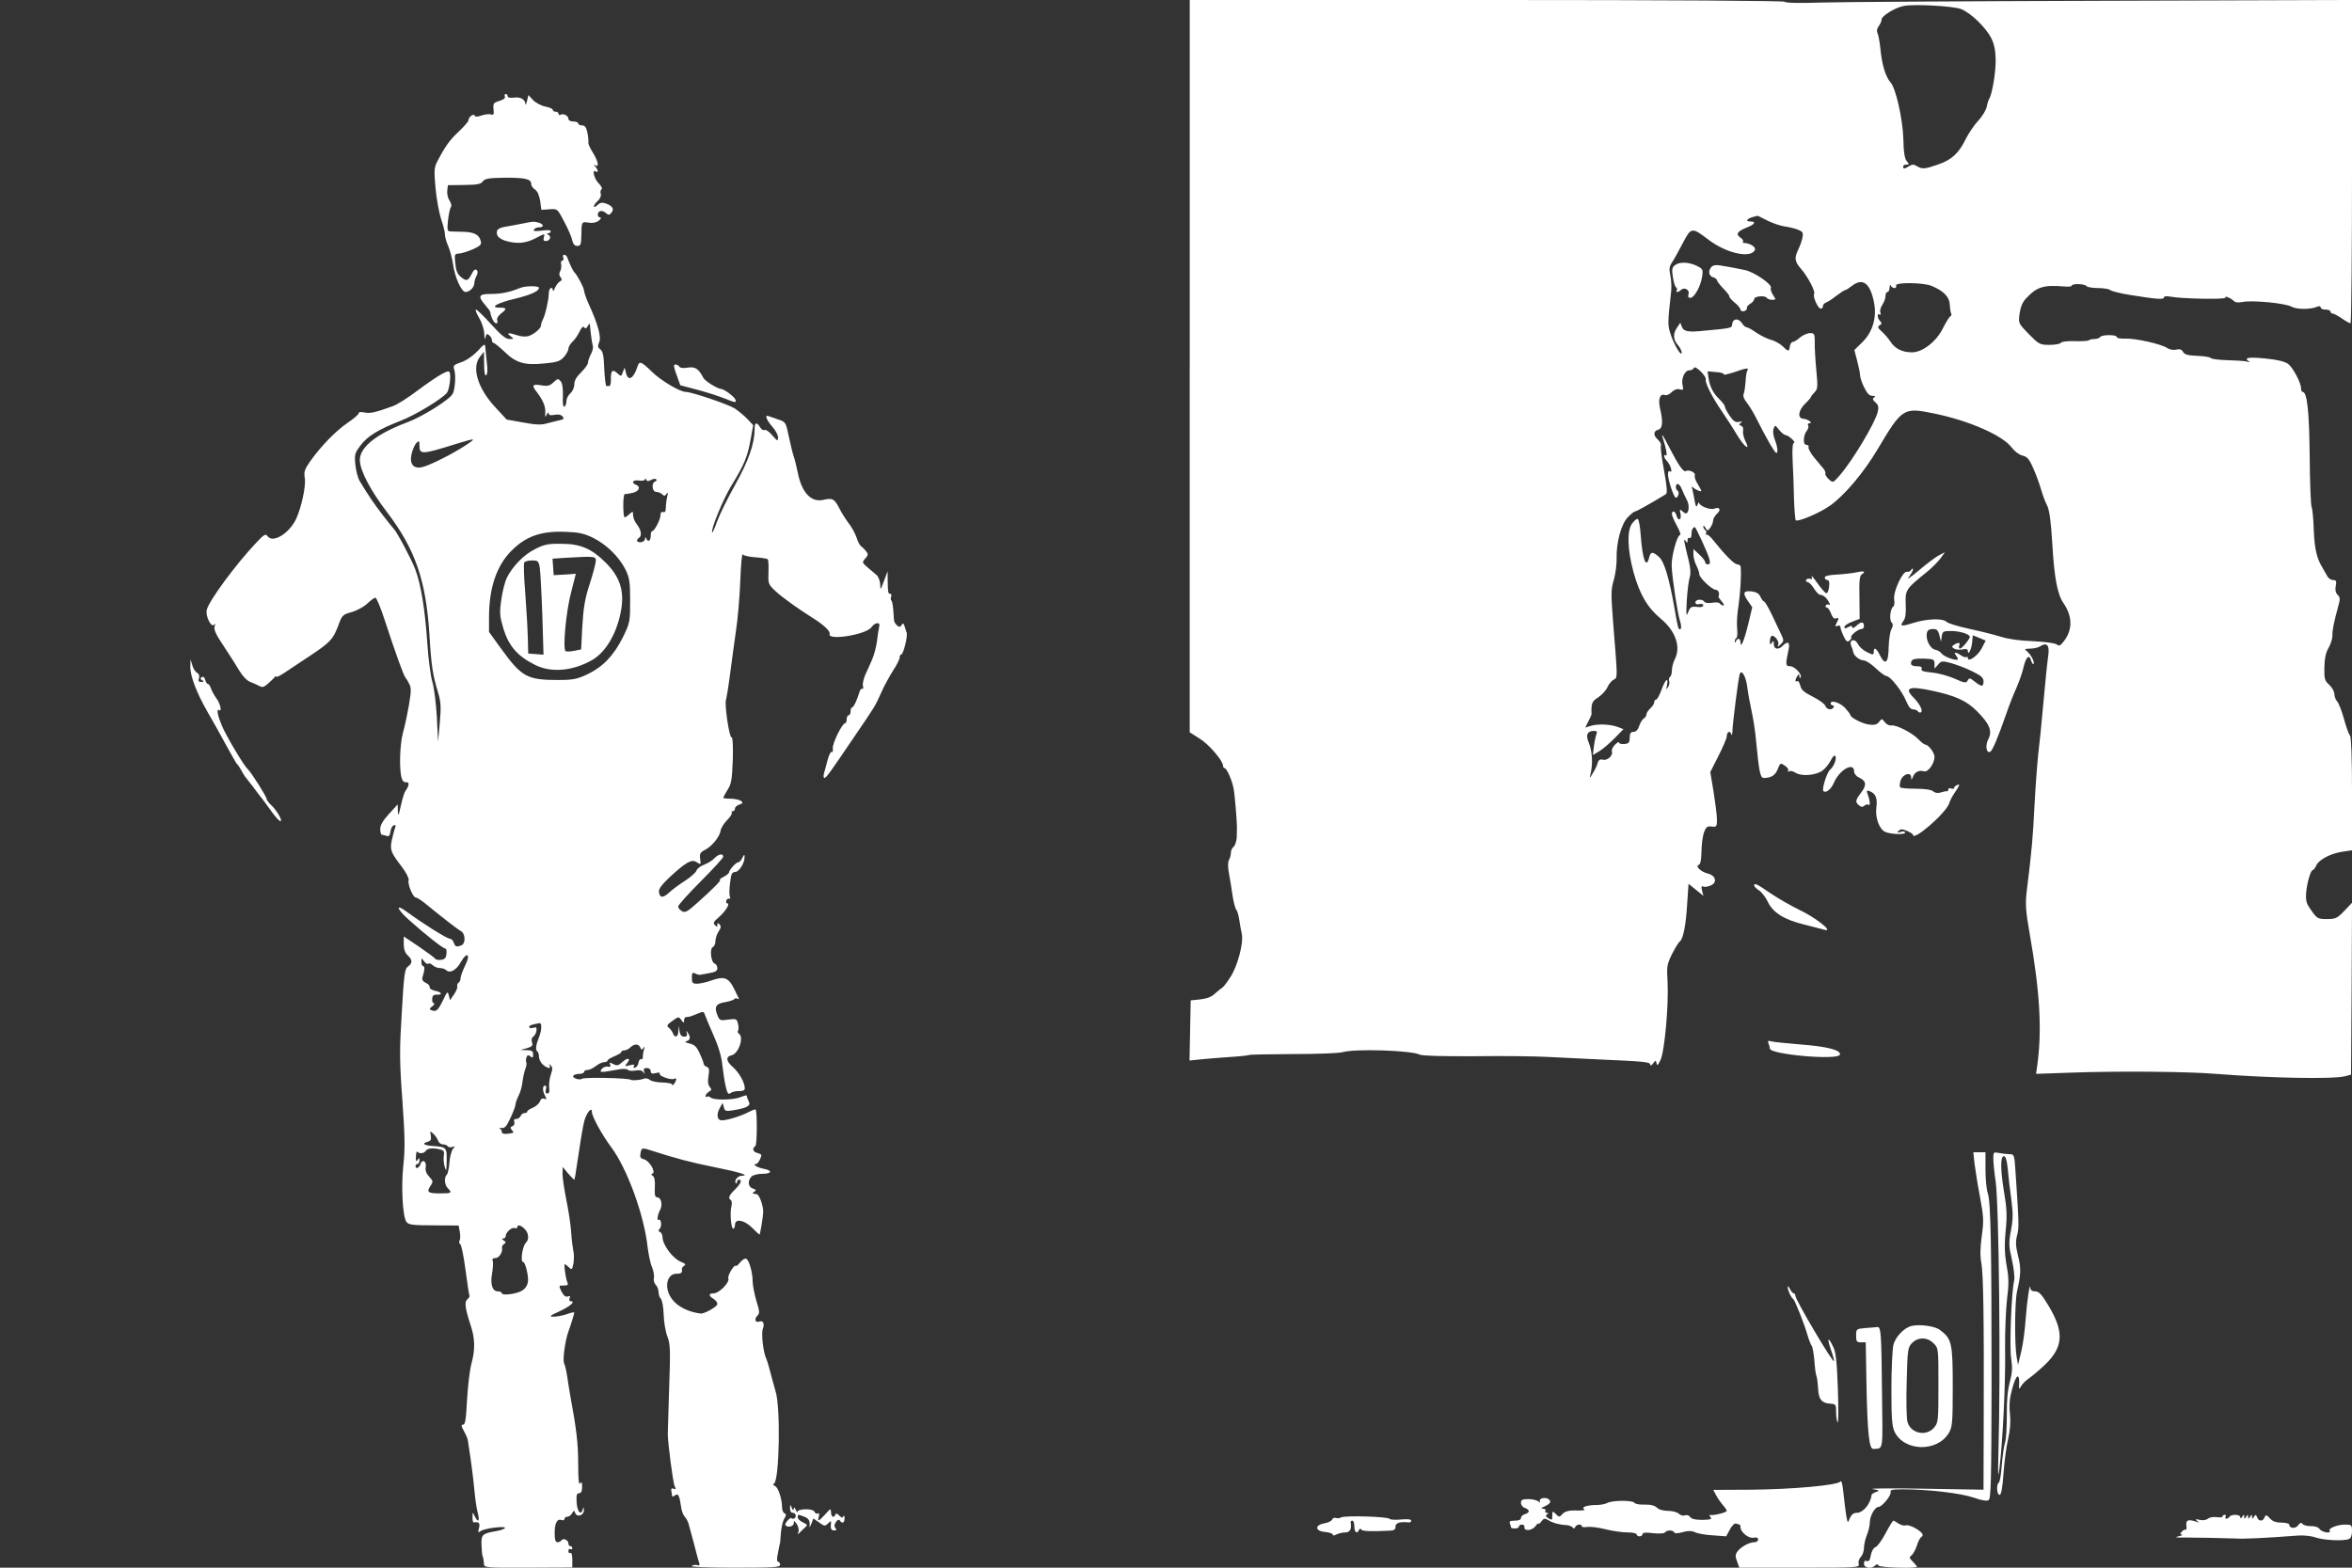 <?xml version="1.0" standalone="no"?>
<!DOCTYPE svg PUBLIC "-//W3C//DTD SVG 20010904//EN"
 "http://www.w3.org/TR/2001/REC-SVG-20010904/DTD/svg10.dtd">
<svg version="1.0" xmlns="http://www.w3.org/2000/svg"
 width="1200pt" height="800pt" viewBox="0 0 1200 800"
 preserveAspectRatio="xMidYMid meet">
<rect x="0" y="0" width="1200" height="800" fill="#333333" stroke="none"/>
<g transform="translate(0,800) scale(0.1,-0.1)"
fill="#ffffff" stroke="none">
<path d="M6070 6131 l0 -1868 49 -31 c48 -29 120 -113 121 -139 0 -7 4 -13 8
-13 11 0 39 -64 46 -105 6 -30 17 -166 17 -195 0 -8 -1 -32 -1 -52 -1 -20 -8
-42 -16 -49 -8 -6 -14 -20 -14 -31 0 -11 -4 -27 -10 -37 -6 -12 -6 -37 1 -72
5 -30 14 -80 18 -112 5 -31 13 -63 19 -70 5 -6 12 -30 15 -52 3 -22 9 -55 13
-72 9 -47 -22 -164 -59 -220 -17 -27 -35 -49 -38 -51 -4 -2 -19 -14 -34 -27
-26 -25 -46 -32 -100 -37 l-30 -3 -3 -154 -3 -153 58 6 c32 3 99 9 148 12 50
3 93 8 97 10 4 3 106 4 226 5 121 0 235 4 254 10 62 18 350 9 392 -13 11 -6
122 -9 280 -8 143 2 315 0 381 -4 66 -3 176 -9 245 -12 246 -11 270 -13 270
-28 0 -6 7 -3 14 7 14 18 14 18 18 0 2 -13 8 -9 20 18 21 44 42 279 36 398 -5
79 -3 90 23 143 16 31 33 59 39 63 17 10 32 85 38 192 l7 103 38 -31 38 -31
-7 27 c-5 19 -3 26 4 21 6 -3 22 -2 37 4 38 14 31 51 -11 62 -37 9 -67 39 -46
45 8 3 12 26 13 66 0 34 6 78 12 97 11 30 17 35 40 32 25 -3 27 0 27 35 0 21
-8 84 -17 141 l-17 102 42 83 c23 45 42 90 42 99 0 24 18 32 23 11 3 -10 5 -2
6 17 1 39 30 267 37 289 9 29 32 -10 39 -67 4 -31 14 -86 22 -122 8 -36 19
-105 23 -155 15 -155 21 -185 39 -185 38 0 59 14 71 45 13 32 14 33 36 18 13
-8 21 -20 17 -26 -3 -6 -1 -7 5 -3 6 4 22 0 34 -8 30 -19 104 -13 137 12 14
10 33 34 42 52 9 19 19 28 23 22 8 -13 -7 -54 -27 -70 -16 -14 -43 -99 -34
-109 12 -12 38 8 52 39 29 70 105 113 105 60 0 -10 11 -24 25 -30 37 -17 40
-38 11 -76 -30 -40 -32 -49 -11 -66 11 -9 18 -10 28 -1 8 6 17 8 20 4 10 -10
8 22 -3 51 -8 21 -7 24 8 19 32 -12 42 -36 35 -86 -6 -51 16 -111 47 -123 30
-12 100 -14 100 -3 0 6 -9 8 -22 4 -18 -6 -21 -5 -11 5 10 10 18 10 42 0 17
-7 31 -16 31 -20 0 -36 170 112 185 161 4 13 15 35 25 49 30 45 32 50 16 44
-9 -3 -16 -10 -16 -15 0 -4 -7 -6 -15 -3 -8 4 -15 1 -15 -5 0 -6 -3 -10 -7 -9
-5 1 -18 -2 -31 -6 -15 -5 -29 -3 -39 6 -10 8 -43 13 -89 13 -40 0 -75 3 -79
7 -4 4 -3 19 2 35 11 33 53 46 54 16 0 -15 1 -15 9 3 10 25 30 35 57 28 20 -6
53 40 53 74 0 20 -31 62 -47 62 -5 0 -20 12 -34 26 -30 33 -114 76 -139 72
-11 -2 -26 6 -34 17 -14 19 -15 19 -28 2 -10 -14 -24 -18 -49 -15 -34 3 -99
36 -99 50 0 4 -12 19 -26 35 -25 27 -74 43 -74 23 0 -5 5 -10 11 -10 5 0 7 -4
4 -10 -10 -16 -36 -11 -42 8 -3 9 -31 30 -63 46 -46 23 -61 36 -65 58 -4 15
-11 26 -16 22 -12 -7 -11 7 1 26 8 12 10 12 10 1 0 -8 3 -12 6 -9 12 13 -29
58 -52 58 -25 0 -25 8 -8 88 7 35 -5 42 -30 17 -22 -23 -46 -19 -46 8 0 18 -2
19 -10 7 -8 -12 -10 -11 -10 6 0 11 3 24 7 27 11 12 42 -24 36 -41 -5 -15 -4
-15 12 0 17 16 17 20 3 50 -9 18 -30 63 -48 101 -18 37 -35 67 -39 67 -4 0
-13 11 -19 24 -7 17 -21 25 -46 28 -42 5 -47 -9 -16 -52 l20 -29 -21 -88 c-21
-85 -39 -126 -39 -90 0 20 -16 23 -23 5 -4 -10 -6 -10 -6 -1 -1 6 3 14 8 17 5
3 6 25 4 48 -3 24 0 77 7 118 9 64 15 153 11 198 -1 6 -8 12 -17 12 -16 0 -64
49 -122 122 -16 21 -33 34 -37 30 -5 -4 -5 -2 -1 5 3 6 2 14 -4 18 -5 3 -10
12 -10 18 0 7 5 4 11 -6 10 -18 11 -18 25 0 7 10 14 26 14 35 0 10 9 26 21 37
22 20 12 36 -15 25 -20 -8 -76 14 -77 30 0 6 -4 2 -8 -9 -6 -16 -9 -12 -15 20
-4 22 -9 49 -12 60 -3 11 -2 15 3 9 8 -11 43 -26 43 -19 0 3 -9 19 -19 36 -11
17 -17 37 -14 44 5 14 -31 30 -46 21 -11 -7 -36 27 -81 114 -38 74 -46 86 -35
50 17 -52 23 -90 14 -84 -14 8 -10 -13 5 -28 18 -18 32 -63 17 -54 -7 5 -11
-1 -11 -14 0 -29 30 -120 40 -120 12 0 20 29 10 35 -13 8 -13 35 0 35 6 0 15
-12 21 -27 6 -16 18 -40 26 -56 14 -26 10 -67 -6 -67 -4 0 -13 6 -20 13 -11
10 -12 7 -7 -15 7 -32 -13 -40 -21 -8 -6 23 -23 27 -23 6 0 -7 12 -34 26 -60
14 -25 21 -46 16 -46 -15 0 -46 -112 -43 -160 3 -67 30 -240 42 -278 10 -30 7
-53 -6 -40 -3 2 -12 45 -20 94 -28 161 -53 247 -81 272 -32 28 -42 28 -50 -3
-15 -61 -34 -11 -43 113 -3 45 -10 83 -16 84 -5 1 -18 -10 -28 -24 -27 -36
-24 -132 7 -247 31 -113 71 -182 140 -239 75 -62 103 -144 71 -206 -8 -15 -15
-41 -15 -57 0 -15 -4 -30 -10 -34 -5 -3 -7 -12 -4 -20 3 -7 1 -22 -6 -32 -10
-15 -10 -14 -5 10 9 45 -9 30 -28 -23 -10 -27 -22 -50 -27 -50 -6 0 -10 -6
-10 -13 0 -8 -9 -22 -20 -32 -11 -10 -20 -24 -20 -31 0 -7 -6 -17 -14 -21 -7
-4 -17 -21 -23 -38 -6 -19 -16 -30 -29 -30 -14 0 -19 -7 -19 -30 -1 -25 -5
-30 -28 -32 -15 -1 -27 2 -27 8 0 5 -9 0 -21 -12 -11 -11 -18 -27 -15 -34 7
-20 -23 -48 -46 -42 -12 4 -21 -1 -25 -11 -7 -24 -12 -34 -29 -62 -15 -25 -15
-25 -7 10 10 48 6 111 -12 152 -16 39 -6 58 28 58 14 0 17 -4 12 -17 -4 -10
-10 -38 -13 -62 l-5 -44 32 19 c17 10 52 40 78 66 l46 47 -29 11 c-36 14 -101
17 -137 6 l-29 -9 16 32 c9 17 16 33 16 36 -2 57 2 66 35 87 19 13 40 36 46
51 7 15 20 32 31 38 22 12 22 -3 -2 295 -11 144 -11 168 4 215 8 30 15 79 14
109 -2 81 23 175 57 210 16 17 33 30 37 30 7 0 65 32 156 87 10 6 8 31 -8 122
-12 63 -19 120 -16 127 3 7 -4 20 -15 30 -25 22 -24 44 1 51 23 6 26 40 9 112
-10 46 1 74 26 65 7 -3 22 3 33 14 13 13 28 19 42 15 18 -5 20 -2 15 19 -9 34
10 78 34 78 11 0 21 6 24 13 6 14 65 -44 60 -60 -5 -15 33 -91 80 -159 23 -34
59 -89 79 -123 38 -63 72 -87 42 -30 -8 17 -13 40 -11 51 3 12 -1 22 -10 25
-12 5 -12 8 -1 15 9 7 6 8 -10 5 -17 -4 -28 3 -47 31 -14 20 -25 42 -25 48 0
6 -12 21 -26 35 -32 30 -50 64 -57 109 l-5 35 44 -4 c24 -1 42 -7 39 -12 -3
-4 20 1 51 11 65 23 78 24 69 9 -4 -6 -8 -32 -9 -57 -2 -26 -6 -54 -10 -63 -4
-10 2 -27 17 -45 13 -16 37 -56 53 -89 16 -33 45 -87 64 -120 28 -47 36 -55
38 -39 2 12 -4 38 -12 58 -9 23 -12 45 -7 58 7 20 8 20 28 -6 12 -14 26 -26
32 -26 7 0 21 -9 33 -20 12 -11 17 -20 11 -20 -7 0 -10 -30 -7 -92 3 -51 6
-139 7 -195 2 -56 6 -105 9 -108 10 -10 122 37 174 74 75 53 172 168 244 289
125 210 131 214 287 182 177 -36 349 -111 396 -173 15 -20 39 -38 56 -42 23
-5 34 -17 54 -63 14 -31 32 -80 40 -108 8 -28 22 -66 31 -83 12 -22 20 -80 27
-197 10 -174 26 -257 57 -302 45 -65 47 -133 5 -190 -20 -27 -27 -31 -39 -21
-9 7 -59 14 -122 17 -66 2 -129 11 -165 23 -32 10 -104 28 -160 40 -56 12
-107 28 -115 35 -19 20 -100 17 -171 -5 -63 -20 -70 -18 -48 13 9 12 12 41 10
83 -3 73 1 78 109 165 26 21 56 52 69 69 l22 31 -29 -15 c-16 -8 -63 -43 -104
-78 -41 -35 -65 -50 -52 -35 12 16 22 34 22 40 0 7 -4 6 -9 -2 -4 -7 -14 -12
-22 -10 -21 5 -70 -100 -65 -139 3 -18 1 -35 -4 -38 -15 -9 -22 -65 -10 -80 9
-10 9 -19 0 -36 -7 -12 -13 -54 -14 -93 -1 -80 -18 -94 -45 -39 -17 35 -31 43
-31 18 0 -19 -4 -19 -40 0 -16 8 -35 26 -42 40 -16 30 -46 19 -33 -11 5 -11 9
-24 10 -30 1 -18 32 -44 53 -44 11 0 39 -18 62 -40 23 -22 48 -40 55 -40 19 0
80 -77 100 -127 12 -29 23 -43 35 -43 11 0 22 -5 25 -10 4 -6 11 -8 16 -5 11
8 -6 42 -37 74 -51 51 -25 62 94 36 115 -24 176 -51 227 -103 65 -64 81 -102
60 -143 -17 -31 -12 -73 8 -66 12 4 39 69 84 197 14 41 37 100 51 130 13 30
30 77 36 104 12 54 30 70 39 34 4 -12 9 -19 12 -16 8 8 -14 49 -34 65 -14 11
-11 12 17 13 18 0 41 5 51 12 35 22 49 5 41 -49 -4 -26 -15 -131 -24 -233 -9
-102 -21 -223 -27 -270 -5 -47 -14 -164 -19 -260 -8 -161 -13 -224 -40 -441
-7 -63 -5 -98 15 -211 53 -301 64 -495 39 -676 l-6 -42 173 6 c239 9 599 6
744 -6 279 -22 601 -28 660 -12 l30 8 3 439 2 438 -39 -41 c-36 -38 -45 -42
-89 -42 -46 0 -50 2 -79 43 -26 36 -30 49 -27 91 4 50 23 116 34 116 4 0 12
11 18 24 13 29 73 61 135 70 l47 7 0 288 c0 180 -4 291 -10 297 -6 6 -20 44
-31 85 -11 41 -27 81 -35 90 -8 8 -14 26 -14 38 0 12 -12 33 -26 46 -24 22
-26 31 -25 89 1 45 7 76 21 99 11 19 20 47 20 63 -1 28 7 67 30 151 10 36 10
45 -4 58 -10 11 -13 25 -9 45 5 25 2 30 -14 30 -11 0 -25 10 -31 23 -7 12 -16
29 -21 37 -31 50 -42 97 -46 194 -2 58 -7 111 -11 118 -4 6 -9 121 -10 256 -2
232 -13 332 -36 332 -4 0 -8 8 -8 18 0 28 -41 106 -66 125 -16 12 -54 21 -111
27 -87 9 -116 5 -92 -12 10 -7 8 -8 -7 -3 -12 3 -57 6 -100 7 -44 1 -82 6 -85
11 -4 5 -35 10 -69 11 -47 2 -65 7 -72 20 -7 13 -17 16 -34 12 -14 -4 -34 0
-47 8 -31 21 -163 50 -214 48 -24 -1 -43 2 -43 8 0 13 -77 13 -85 0 -3 -5 -16
-10 -29 -10 -12 0 -26 -3 -29 -7 -4 -3 -36 -5 -71 -4 -37 1 -67 -2 -71 -8 -3
-6 -30 -11 -58 -11 -50 0 -54 3 -106 55 -53 55 -54 55 -47 105 5 34 15 59 34
78 54 58 88 69 195 60 20 -2 37 0 37 4 0 12 68 10 75 -2 3 -5 30 -10 59 -10
28 0 57 -5 62 -10 6 -6 51 -17 100 -25 137 -22 174 -25 174 -13 0 6 13 8 34 4
56 -11 286 -15 280 -5 -7 12 28 -2 43 -17 8 -8 24 -9 45 -5 46 10 218 -6 249
-24 27 -15 98 -15 132 0 10 4 17 3 17 -4 0 -6 11 -11 25 -11 14 0 25 -4 25
-10 0 -5 5 -10 11 -10 5 0 27 -11 47 -25 20 -14 40 -25 44 -25 5 0 8 371 8
825 l0 825 -1262 -4 c-695 -2 -1345 -6 -1445 -9 -111 -4 -185 -2 -188 4 -4 5
-576 9 -1521 9 l-1514 0 0 -1869z m3935 1823 c49 -19 126 -93 154 -148 15 -29
22 -61 23 -111 1 -64 -18 -175 -33 -200 -4 -5 -10 -24 -13 -41 -4 -17 -23 -49
-43 -70 -20 -21 -49 -64 -64 -94 -35 -72 -72 -106 -142 -130 -66 -23 -80 -24
-107 -8 -16 10 -24 10 -40 0 -24 -15 -30 -15 -30 -2 0 6 7 10 17 10 14 0 15 2
1 18 -10 12 -16 45 -17 112 -3 101 -38 259 -65 289 -25 29 -43 86 -51 162 -4
41 -11 81 -16 90 -5 10 -3 23 6 35 8 11 15 26 15 35 0 18 72 62 115 69 56 10
249 -1 290 -16z m-991 -1078 c25 -13 65 -27 88 -31 24 -3 56 -11 71 -17 25
-10 28 -15 23 -41 -3 -17 -13 -44 -21 -60 -21 -43 -19 -62 14 -99 34 -39 74
-115 67 -127 -8 -12 16 -70 31 -75 7 -3 13 1 13 10 0 8 8 17 18 21 9 3 33 19
53 35 20 15 40 28 44 28 4 0 18 9 32 20 56 44 94 17 114 -82 16 -78 -7 -154
-61 -206 l-39 -38 14 -54 c8 -30 15 -64 15 -74 0 -11 9 -39 21 -63 15 -31 27
-43 42 -43 15 0 18 -3 9 -8 -10 -7 -8 -12 7 -26 15 -13 17 -24 11 -49 -14 -57
-128 -247 -193 -322 -35 -40 -35 -40 -56 -21 -12 11 -20 24 -18 30 2 5 -3 17
-10 25 -7 9 -28 34 -47 56 -18 22 -31 46 -29 53 3 6 -2 12 -11 12 -19 0 -16
51 4 74 6 9 9 20 5 26 -3 5 -1 10 6 10 22 0 -6 21 -30 23 -31 2 -27 42 9 77
17 16 30 32 30 35 0 3 8 13 18 23 16 16 17 28 9 112 -5 52 -9 116 -8 143 0 43
-2 47 -24 47 -14 0 -36 -10 -51 -22 -14 -13 -31 -23 -37 -23 -7 0 -13 -10 -15
-22 -4 -29 -7 -29 -39 2 -15 13 -41 27 -58 31 -16 4 -49 20 -72 35 -23 16 -46
29 -52 29 -6 0 -16 9 -23 20 -17 27 -46 26 -50 -2 -3 -24 4 -22 -168 -38 -59
-5 -81 0 -89 22 l-8 21 -16 -24 c-22 -31 -21 -61 3 -89 11 -13 20 -30 20 -39
0 -25 -38 37 -56 92 -16 49 -16 55 2 217 3 25 1 63 -4 85 -7 32 -5 45 8 65 10
14 34 58 55 98 44 84 46 84 134 17 92 -69 217 -96 235 -49 5 14 -28 34 -56 34
-6 0 -8 3 -5 7 4 3 -2 13 -14 21 -25 17 -15 32 36 52 40 16 46 30 13 30 -25 0
-14 15 17 23 11 3 21 5 22 6 1 0 22 -10 47 -23z m841 -335 c61 -25 92 -57 93
-96 1 -20 4 -40 7 -45 3 -5 1 -11 -5 -15 -5 -3 -22 -30 -36 -58 -34 -70 -105
-125 -159 -125 -50 0 -87 19 -110 55 -10 15 -29 38 -44 51 -21 19 -23 25 -11
32 12 7 12 12 2 22 -14 14 -16 42 -2 33 6 -3 7 1 4 10 -4 8 1 26 10 40 9 13
16 33 16 45 0 11 5 20 10 20 6 0 10 10 11 23 0 12 3 16 6 10 2 -7 11 -13 19
-13 7 0 11 6 8 13 -6 17 139 16 181 -2z m-1171 -1303 c42 -92 49 -118 30 -118
-8 0 -14 5 -14 11 0 6 -13 24 -30 39 l-30 28 0 -28 c0 -15 7 -41 15 -56 8 -16
15 -36 15 -44 0 -19 65 -80 85 -80 13 0 20 -21 13 -34 -2 -2 6 -13 16 -25 11
-12 14 -21 8 -21 -6 0 -14 5 -17 10 -4 6 -21 8 -40 4 -19 -3 -35 -1 -39 5 -10
16 -46 13 -46 -3 0 -9 7 -12 20 -9 12 3 20 0 20 -6 0 -8 -12 -11 -32 -8 -29 3
-34 0 -45 -27 -10 -26 -11 -17 -7 59 3 50 10 103 15 119 6 19 4 47 -5 85 -25
100 -28 117 -16 101 8 -13 10 -12 10 3 0 10 5 15 10 12 6 -3 10 4 10 18 0 22
7 37 17 37 3 0 19 -33 37 -72z m1211 -480 l8 -33 4 28 c4 25 8 27 48 27 43 0
95 -16 95 -30 0 -12 -41 -60 -50 -60 -5 0 -7 7 -4 15 7 17 -4 19 -26 5 -13 -9
-13 -11 0 -20 8 -5 27 -7 43 -4 18 4 27 1 27 -7 0 -29 19 8 22 43 l3 36 33
-13 33 -14 -20 -39 c-19 -38 -71 -74 -71 -50 0 6 -3 8 -6 5 -4 -3 -16 0 -28 8
-27 19 -42 19 -26 0 7 -9 11 -18 8 -20 -8 -9 -70 14 -82 30 -6 9 -20 17 -31
19 -22 3 -45 39 -45 72 0 26 8 34 35 34 17 0 24 -8 30 -32z m-25 -146 l0 -24
18 20 c16 20 20 20 67 8 28 -8 76 -26 108 -42 45 -22 57 -33 57 -51 0 -29 -10
-29 -45 -1 -24 19 -28 20 -36 5 -8 -14 -15 -13 -67 10 -31 14 -83 28 -115 31
-43 4 -57 8 -53 18 4 10 -3 14 -24 14 -18 0 -30 5 -30 13 0 23 12 27 67 26 49
-2 53 -4 53 -27z"/>
<path d="M8546 6647 c-15 -11 -17 -21 -11 -60 4 -26 11 -50 16 -53 5 -3 7 -10
4 -15 -8 -12 8 -12 21 1 17 17 46 1 39 -21 -4 -13 -1 -19 9 -19 20 0 52 57 60
106 6 40 4 42 -28 58 -41 19 -86 21 -110 3z"/>
<path d="M8733 6639 c-19 -19 -16 -47 7 -54 11 -3 20 -10 20 -15 0 -5 15 -24
32 -42 18 -18 32 -36 31 -40 -2 -4 11 -18 27 -32 17 -13 30 -30 30 -36 0 -6 8
-10 18 -8 9 2 16 9 15 16 -2 6 6 16 17 22 11 6 20 17 20 24 0 15 57 20 65 5 4
-5 15 -9 27 -9 19 0 20 1 4 25 -9 14 -14 30 -11 35 10 17 -84 82 -133 92 -47
10 -57 12 -122 23 -23 4 -39 2 -47 -6z"/>
<path d="M2576 7507 c3 -8 -8 -16 -28 -22 -30 -9 -33 -13 -30 -42 3 -26 0 -32
-12 -27 -9 3 -30 1 -48 -5 -23 -8 -34 -8 -36 -1 -5 13 -32 -7 -32 -24 0 -6
-21 -30 -47 -55 -47 -43 -71 -77 -111 -153 -17 -33 -18 -46 -10 -137 5 -55 18
-126 28 -157 11 -32 20 -67 20 -79 0 -13 7 -40 17 -61 9 -22 20 -62 24 -90 9
-68 43 -144 64 -144 21 0 45 24 45 45 0 9 5 26 11 37 7 13 8 23 1 30 -7 7 -16
0 -26 -21 -19 -36 -26 -38 -56 -13 -16 13 -24 32 -27 68 -5 46 -4 49 19 50 14
1 46 11 71 22 37 17 45 24 40 41 -8 33 -32 46 -87 48 -28 0 -59 2 -69 2 -15 1
-16 8 -11 59 4 31 10 61 15 66 4 5 1 19 -7 32 -9 12 -14 35 -12 51 l3 28 83 1
c66 1 85 4 95 18 10 14 30 18 107 19 106 1 140 -6 140 -31 0 -10 9 -23 19 -29
13 -8 22 -29 27 -58 l6 -46 41 3 c41 3 41 3 75 -62 19 -36 38 -78 41 -95 5
-21 13 -30 26 -30 17 0 20 7 21 50 1 75 1 74 37 69 20 -4 39 0 52 10 11 9 14
16 8 16 -7 0 -13 6 -13 14 0 21 22 26 41 9 14 -12 18 -11 28 1 16 19 7 34 -26
47 -20 7 -30 6 -44 -7 -11 -10 -19 -13 -19 -7 0 5 9 18 20 28 12 11 18 25 15
36 -3 9 -1 20 4 23 5 4 -1 17 -15 31 -23 23 -35 73 -14 60 14 -9 12 8 -2 24
-10 11 -10 13 0 7 20 -12 14 21 -13 65 -14 22 -25 45 -23 52 1 7 -1 29 -5 50
-6 28 -13 37 -27 37 -11 0 -20 5 -20 10 0 6 -11 10 -25 10 -15 0 -25 6 -25 14
0 16 -27 29 -41 20 -5 -3 -9 0 -9 5 0 6 -7 11 -15 11 -8 0 -15 4 -15 10 0 5
-17 12 -37 16 -21 4 -49 19 -63 33 l-24 26 -7 -30 c-4 -16 -7 -24 -8 -17 -2
25 -24 38 -58 34 -20 -3 -33 0 -33 7 0 6 -4 11 -10 11 -5 0 -7 -6 -4 -13z"/>
<path d="M2665 6859 c-22 -4 -56 -11 -75 -14 -48 -7 -60 -17 -54 -42 4 -13 19
-24 43 -32 59 -17 104 -13 155 14 45 24 47 24 41 5 -4 -14 -2 -20 9 -20 21 0
31 21 15 31 -10 6 -11 9 -1 9 6 0 12 4 12 10 0 6 -18 7 -47 3 -34 -4 -44 -3
-39 5 4 7 16 12 27 12 26 0 24 16 -3 24 -26 7 -29 6 -83 -5z"/>
<path d="M2874 6685 c3 -8 0 -15 -5 -15 -6 0 -9 -8 -6 -19 2 -10 0 -26 -5 -35
-6 -11 -6 -22 2 -31 8 -10 8 -15 -4 -22 -8 -4 -19 -19 -25 -33 -5 -14 -10 -19
-10 -12 -2 24 -21 12 -21 -14 0 -32 -18 -113 -31 -136 -5 -10 -9 -23 -9 -29 0
-16 -39 -48 -67 -55 -12 -3 -37 -1 -54 5 -44 15 -58 13 -35 -4 19 -14 19 -15
-5 -15 -19 0 -43 20 -93 75 -37 41 -72 75 -77 75 -6 0 2 -20 16 -43 14 -24 26
-61 26 -83 1 -24 3 -30 6 -16 4 19 7 21 19 11 8 -6 14 -18 14 -25 0 -8 4 -14
8 -14 5 0 29 -20 55 -44 59 -58 103 -71 202 -61 65 6 82 11 101 32 13 14 24
34 24 43 0 9 9 25 20 35 12 11 28 34 37 53 10 21 19 29 23 22 6 -9 11 -7 19 6
8 15 11 15 11 4 3 -37 11 -96 15 -107 2 -7 -2 -25 -10 -40 -8 -15 -15 -35 -15
-44 0 -8 -16 -30 -35 -49 -24 -23 -35 -43 -35 -62 0 -16 -9 -36 -20 -45 -11
-10 -20 -27 -20 -40 0 -12 -5 -25 -10 -28 -7 -4 -10 14 -8 53 1 39 -3 66 -11
76 -13 15 -16 15 -37 -5 -19 -18 -30 -21 -64 -15 -44 7 -49 0 -21 -35 31 -41
45 -73 43 -104 -1 -25 0 -27 8 -10 5 11 9 14 9 6 1 -10 9 -12 30 -8 19 4 33 1
41 -8 10 -12 6 -15 -17 -20 -15 -3 -44 -11 -64 -16 -27 -8 -56 -7 -120 5 l-84
15 -61 66 c-88 96 -119 202 -74 256 l19 24 1 -63 c0 -41 4 -61 10 -57 7 4 9
28 4 63 -3 32 -7 67 -8 80 -1 20 -5 18 -41 -21 -24 -25 -58 -48 -83 -56 -36
-12 -41 -17 -35 -35 10 -27 5 -103 -7 -125 -15 -30 -154 -117 -232 -146 -157
-59 -243 -127 -242 -193 1 -53 52 -152 139 -266 144 -190 198 -346 216 -624 9
-157 17 -207 45 -299 13 -42 15 -70 8 -150 l-9 -98 -6 125 c-4 69 -14 150 -23
180 -9 30 -21 121 -26 201 -12 171 -32 296 -61 373 -18 49 -94 192 -109 206
-3 3 -28 34 -56 70 -46 60 -73 99 -118 174 -10 16 -20 54 -23 85 -5 52 -3 59
28 100 36 47 91 80 206 125 72 28 206 109 233 141 13 16 23 92 13 107 -7 12
-60 -19 -160 -93 -50 -38 -108 -75 -130 -82 -88 -32 -115 -38 -143 -32 -18 4
-30 3 -30 -4 0 -6 -26 -28 -57 -49 -61 -42 -135 -118 -191 -197 -28 -40 -32
-53 -27 -84 7 -42 -18 -155 -46 -213 -37 -73 -118 -121 -144 -84 -10 14 -18 9
-61 -37 -104 -111 -238 -293 -249 -339 -8 -32 24 -95 38 -75 5 7 6 4 2 -10 -5
-17 8 -43 47 -101 29 -44 65 -100 80 -126 17 -28 39 -50 55 -56 16 -6 36 -15
47 -21 14 -8 23 -6 44 13 15 13 30 28 34 33 4 6 8 6 8 2 0 -5 19 5 43 21 23
15 81 54 128 85 104 69 118 84 145 155 19 53 23 56 70 69 27 8 63 28 79 44 17
16 35 29 40 29 6 0 25 -46 44 -103 62 -189 101 -297 111 -307 3 -3 11 -16 18
-30 11 -21 10 -40 -2 -110 -8 -47 -22 -111 -31 -143 -15 -59 -19 -182 -6 -227
5 -16 13 -24 24 -22 17 3 15 -19 -5 -45 -5 -6 -15 -40 -23 -75 -11 -51 -14
-56 -15 -28 l-1 35 -44 -48 c-32 -35 -45 -58 -45 -78 0 -16 4 -29 9 -29 5 0
16 -3 24 -6 11 -4 16 2 19 22 2 15 9 30 17 32 10 4 12 0 6 -14 -4 -11 -11 -39
-16 -62 -10 -49 -6 -61 53 -138 21 -28 36 -58 33 -66 -7 -18 22 -88 36 -88 6
0 25 -12 43 -26 89 -73 170 -136 187 -145 24 -12 26 -64 3 -73 -25 -10 -32 -7
-39 14 -3 11 -13 20 -21 20 -14 0 -138 78 -217 136 -61 45 -55 18 8 -39 86
-77 175 -147 186 -147 6 0 9 -12 7 -27 -2 -21 -9 -29 -27 -31 -13 -2 -26 0
-30 5 -3 5 -41 33 -83 62 l-78 52 0 -39 c0 -26 7 -45 20 -57 25 -23 25 -40 2
-57 -17 -11 -21 -40 -32 -233 -12 -194 -12 -247 3 -450 13 -183 14 -251 5
-330 -12 -111 -4 -264 16 -291 11 -14 31 -17 139 -17 l127 -1 6 -32 c3 -18 3
-38 -1 -44 -4 -7 -3 -15 3 -19 6 -3 18 -62 27 -131 9 -68 18 -127 20 -131 3
-4 -2 -12 -10 -19 -16 -13 -13 -44 16 -132 23 -69 24 -126 4 -198 -8 -30 -18
-112 -22 -182 -5 -99 -9 -128 -20 -128 -11 0 -10 -7 4 -33 10 -17 19 -39 20
-47 17 -110 26 -179 33 -250 4 -47 12 -102 18 -122 11 -42 1 -51 -16 -15 -10
22 -11 22 -11 -5 -1 -16 2 -27 7 -27 26 4 32 -3 26 -29 -6 -22 -5 -25 7 -16
18 15 133 29 125 16 -3 -5 -24 -12 -47 -16 -68 -11 -75 -18 -72 -73 1 -26 3
-49 4 -50 3 -5 7 -23 8 -43 1 -20 7 -21 226 -20 l225 1 0 40 c0 24 -4 38 -10
34 -5 -3 -10 1 -10 10 0 9 5 13 10 10 6 -3 10 -1 10 4 0 6 -4 11 -10 11 -5 0
-10 6 -10 14 0 17 -27 29 -35 16 -4 -6 -13 -10 -21 -10 -10 0 -14 13 -14 48 0
50 13 74 36 65 8 -3 14 0 14 6 0 6 7 11 15 11 7 0 18 8 24 18 9 15 10 16 16 1
9 -24 45 -12 44 15 -1 17 -2 18 -6 3 -9 -33 -28 -11 -31 36 -2 37 0 47 13 47
10 0 15 10 15 33 0 24 -3 28 -10 17 -7 -10 -10 22 -10 100 0 103 -9 179 -40
345 -5 28 -12 73 -16 100 -4 28 -11 58 -16 68 -8 16 5 116 22 162 12 32 30 91
30 97 0 3 -17 0 -37 -8 -21 -7 -51 -13 -68 -13 -26 0 -21 4 33 29 55 26 80 50
52 50 -5 0 -7 7 -4 15 5 11 2 13 -9 9 -11 -4 -21 4 -32 25 -15 31 -15 31 11
31 21 0 25 3 18 18 -4 9 -9 35 -12 57 -4 40 -4 40 16 22 20 -19 21 -19 28 17
3 20 3 49 -1 64 -3 15 -9 59 -11 97 -3 39 -14 112 -25 164 -10 52 -19 110 -19
130 l1 36 29 -35 c17 -19 30 -32 31 -30 0 3 2 12 4 20 1 8 10 67 20 130 9 63
21 132 27 153 13 42 38 71 38 42 0 -22 52 -117 99 -180 81 -108 168 -348 185
-508 5 -38 14 -85 23 -104 8 -20 12 -45 9 -56 -2 -11 2 -26 10 -34 8 -8 14
-24 14 -37 0 -12 5 -27 12 -34 6 -6 13 -42 14 -79 1 -38 9 -88 19 -113 15 -40
16 -70 9 -265 -4 -121 -7 -224 -7 -230 -1 -40 27 -254 35 -269 8 -15 7 -18 -5
-13 -10 4 -14 0 -12 -11 2 -9 4 -21 4 -26 1 -5 7 -3 15 3 16 13 23 -1 31 -59
2 -18 10 -40 18 -49 8 -9 17 -25 20 -36 3 -11 15 -56 27 -100 11 -44 23 -89
27 -99 4 -14 1 -17 -9 -13 -8 3 -21 1 -29 -4 -8 -5 78 -9 219 -9 200 0 232 2
232 15 0 8 -4 15 -10 15 -5 0 -7 12 -4 28 3 15 7 36 9 47 2 11 4 20 5 20 0 0
2 23 4 50 2 28 9 61 17 74 11 18 11 25 2 28 -7 3 -13 17 -13 31 0 43 -20 103
-36 109 -10 4 -12 8 -5 12 28 18 34 393 8 471 -3 8 -12 44 -22 80 -9 36 -20
74 -25 85 -16 33 -27 131 -18 154 10 27 1 44 -18 37 -20 -8 -27 12 -11 29 14
13 13 22 -4 77 -10 35 -19 79 -19 98 0 45 -17 107 -32 116 -6 4 -20 -4 -31
-17 -10 -13 -21 -22 -22 -19 -7 12 -45 -50 -39 -64 8 -20 -47 -76 -75 -76 -26
0 -27 -12 -1 -28 11 -7 20 -18 20 -26 0 -14 -66 -51 -85 -49 -81 10 -143 50
-164 105 -19 51 1 98 40 98 26 0 31 5 28 26 0 4 5 10 12 15 10 6 5 11 -15 19
-42 16 -95 86 -96 127 0 12 -6 23 -12 26 -10 3 -10 8 -2 17 12 12 7 53 -5 45
-11 -6 -6 27 7 51 14 26 5 64 -15 64 -11 0 -14 12 -12 51 2 33 -2 53 -10 58
-9 6 -10 10 -2 12 19 7 -16 66 -43 73 -19 5 -22 11 -18 31 5 29 7 30 64 11
111 -36 193 -58 313 -82 129 -26 184 -43 139 -44 -21 0 -41 -27 -29 -38 3 -3
5 0 5 6 0 7 5 12 10 12 18 0 10 -20 -20 -50 -31 -30 -37 -45 -21 -54 5 -4 6
-17 3 -31 -9 -33 -2 -115 9 -115 5 0 9 9 9 20 0 33 47 25 87 -15 19 -19 36
-35 38 -35 3 0 18 87 19 115 1 30 -20 90 -33 91 -24 3 -25 5 -12 13 11 7 9 10
-8 16 -24 7 -28 39 -7 61 8 8 33 14 55 14 50 0 54 17 6 26 -32 6 -60 24 -37
24 5 0 14 11 20 25 10 22 9 25 -13 31 -24 6 -29 23 -11 36 9 6 10 178 1 186
-2 2 -16 -3 -32 -11 -43 -24 -132 -50 -148 -43 -18 7 -19 33 -1 65 l13 23 6
-22 c5 -20 10 -22 46 -16 69 11 93 23 82 43 -5 10 -9 21 -10 26 -1 10 -2 10
-36 -3 -38 -14 -132 -15 -149 -1 -7 6 -16 8 -19 4 -4 -3 -7 -1 -7 5 0 6 8 15
17 21 14 7 15 12 4 25 -9 10 -11 28 -6 56 5 32 3 41 -9 46 -9 3 -16 10 -16 16
0 5 -9 29 -20 52 -15 34 -26 45 -52 51 -22 5 -27 9 -15 12 19 5 22 21 6 43 -9
13 -10 12 -5 -2 4 -13 0 -18 -14 -18 -13 0 -20 9 -23 28 l-4 27 -2 -27 c-1
-31 -18 -37 -28 -10 -4 9 -13 22 -21 28 -12 9 -9 15 18 34 32 23 33 23 46 5
13 -17 14 -17 14 -2 0 9 5 17 10 17 15 0 22 2 58 17 29 12 33 12 38 -4 3 -10
23 -57 44 -105 25 -56 41 -109 45 -150 4 -34 11 -84 17 -110 9 -38 14 -45 25
-36 8 6 27 11 43 10 20 0 30 4 30 14 0 29 -28 79 -59 107 -37 32 -40 54 -8 62
36 9 64 93 37 110 -6 4 -8 11 -4 16 3 6 3 22 -1 36 -6 24 -9 25 -49 20 -41 -6
-45 -5 -56 23 -17 42 -7 59 40 66 22 4 43 11 46 15 3 5 10 6 16 3 6 -4 9 -3 7
2 -3 5 -11 23 -19 39 -32 68 -53 76 -125 50 -22 -8 -52 -14 -67 -15 -25 0 -28
4 -28 30 0 26 3 29 18 22 9 -5 22 -8 27 -6 6 1 27 5 48 9 27 4 37 11 37 24 0
11 -6 21 -14 24 -19 7 -26 77 -9 84 7 3 13 16 13 29 0 14 7 36 16 50 13 19 14
28 5 37 -8 8 -11 8 -11 -3 0 -11 -2 -12 -12 -1 -11 10 -7 18 18 39 35 30 61
72 45 72 -6 0 -8 7 -5 15 4 8 10 12 15 9 5 -3 6 2 3 11 -4 8 -3 40 1 70 5 45
10 55 25 55 21 0 50 47 49 77 0 15 -2 14 -11 -4 -6 -13 -15 -23 -21 -23 -11 0
-47 -39 -47 -51 0 -5 -12 -15 -27 -23 -16 -8 -24 -15 -20 -16 10 0 -31 -42
-116 -118 -49 -44 -61 -51 -77 -42 -11 6 -20 17 -20 24 0 7 52 65 115 128 63
63 115 120 115 126 0 19 -25 14 -45 -8 -10 -11 -33 -25 -51 -32 -19 -7 -37
-20 -40 -30 -3 -10 -29 -33 -58 -52 -28 -18 -65 -45 -81 -60 -32 -30 -49 -29
-53 2 -2 15 13 36 53 74 82 76 113 94 136 80 26 -16 26 -16 21 17 -3 25 1 32
27 45 35 19 73 66 78 98 2 13 17 37 33 53 17 17 27 34 24 38 -4 4 -2 7 4 7 7
0 12 6 12 14 0 7 10 16 22 20 35 9 7 28 -41 30 -23 0 -41 2 -41 5 0 2 10 20
22 40 20 31 23 53 27 155 2 71 -1 116 -6 113 -11 -7 -37 165 -29 191 3 10 13
69 21 132 8 63 22 162 30 220 9 58 19 172 22 254 3 81 9 143 12 137 4 -6 33
-13 65 -15 31 -2 60 -7 63 -10 4 -3 5 -33 4 -67 -2 -58 -1 -61 36 -96 32 -30
121 -94 192 -138 53 -33 89 -67 84 -80 -13 -36 187 -4 213 34 19 26 47 28 40
4 -2 -10 -8 -43 -11 -73 -4 -30 -15 -73 -25 -95 -9 -22 -25 -57 -35 -78 -9
-22 -15 -47 -12 -58 3 -10 1 -17 -3 -14 -5 3 -12 -5 -15 -17 -12 -41 -30 -78
-37 -78 -5 0 -8 -9 -8 -20 0 -11 -4 -20 -10 -20 -5 0 -10 -9 -10 -20 0 -11 -3
-20 -7 -20 -16 0 -67 -105 -64 -130 2 -14 -1 -21 -5 -17 -4 4 -14 -14 -21 -40
-7 -26 -15 -58 -19 -70 -3 -13 -2 -23 2 -23 10 1 21 16 158 218 106 156 97
141 132 217 14 33 42 83 60 112 19 28 34 59 34 67 0 9 4 16 8 16 11 0 34 92
28 111 -16 52 -17 54 -26 39 -7 -11 -11 -11 -24 -1 -8 7 -15 20 -15 29 -3 60
-7 91 -13 97 -4 4 -4 13 -1 21 3 8 0 14 -5 14 -11 0 -12 6 -13 75 l0 40 -19
-50 c-18 -48 -18 -48 -19 -17 -1 17 -9 39 -18 47 -10 9 -31 27 -47 40 -28 24
-28 26 -11 45 15 17 16 22 4 37 -8 10 -19 21 -26 26 -6 4 -17 24 -23 45 -7 20
-25 53 -40 72 -15 20 -37 54 -48 77 -25 48 -34 53 -82 42 -62 -14 -110 38
-130 141 -6 30 -15 66 -20 80 -5 14 -16 59 -25 101 -15 74 -17 76 -53 88 -20
7 -43 15 -49 17 -23 10 -14 -17 17 -53 17 -18 30 -44 30 -56 -1 -20 -3 -19
-30 12 -15 18 -33 30 -39 27 -6 -4 -16 2 -23 14 -18 29 -28 25 -28 -12 0 -72
-31 -160 -98 -280 -38 -68 -79 -151 -92 -186 -12 -34 -24 -61 -26 -59 -10 10
54 167 98 239 66 108 82 147 98 236 l13 72 -29 31 c-16 17 -45 41 -64 54 -35
22 -221 85 -251 85 -30 0 -129 59 -174 104 -51 50 -63 55 -71 29 -21 -66 -49
-82 -60 -36 l-7 27 -9 -23 c-8 -23 -9 -23 -28 -6 -25 23 -34 14 -33 -30 1 -19
-3 -35 -8 -35 -5 0 -12 0 -15 0 -4 0 -8 39 -11 87 -2 67 -7 91 -20 100 -13 10
-14 17 -6 36 12 26 -6 93 -53 195 -13 29 -24 60 -24 69 0 14 -35 80 -49 93 -7
6 -27 48 -35 73 -3 9 -10 17 -17 17 -6 0 -9 -7 -5 -15z m-499 -958 c-65 -43
-184 -103 -222 -111 -44 -10 -65 17 -53 68 5 21 16 46 24 55 15 14 16 13 16
-12 0 -48 12 -47 185 7 105 32 109 32 50 -7z m947 -176 c11 6 23 7 26 3 4 -4
1 -9 -5 -11 -21 -7 -16 -53 5 -53 10 0 24 -6 30 -12 10 -10 15 -10 23 2 7 11
8 6 3 -15 -4 -16 -7 -42 -7 -56 0 -19 -5 -25 -14 -22 -8 3 -13 -2 -13 -15 0
-23 -31 -82 -42 -82 -5 0 -8 -11 -8 -25 0 -26 -15 -34 -23 -12 -4 8 -6 7 -6
-3 -1 -9 -10 -16 -21 -17 -21 -2 -27 11 -10 22 16 10 12 40 -10 68 -11 14 -20
35 -20 48 0 21 -1 21 -18 6 -10 -10 -22 -17 -25 -17 -4 0 -7 27 -7 60 0 33 3
59 8 59 4 -1 22 2 40 6 33 8 43 31 17 41 -27 11 -16 26 15 22 17 -3 30 0 31 6
0 6 3 5 6 -1 3 -10 10 -10 25 -2z m-297 -295 c70 -35 133 -97 166 -162 21 -43
24 -63 24 -159 0 -108 -1 -113 -37 -187 -47 -94 -102 -151 -181 -189 -54 -25
-73 -29 -152 -29 -155 0 -184 16 -287 158 l-63 87 0 80 c1 147 39 259 115 335
74 74 151 101 276 96 65 -2 93 -8 139 -30z m-652 -2183 c-12 -26 -23 -54 -23
-64 0 -10 -5 -21 -11 -24 -5 -4 -8 -12 -6 -18 2 -7 -5 -25 -17 -42 l-20 -29
-6 24 c-6 23 -8 22 -29 -23 -26 -53 -35 -61 -58 -53 -14 6 -14 8 3 21 10 8 14
15 8 15 -6 0 -10 10 -9 23 1 16 8 22 23 21 33 -1 26 13 -8 20 -17 3 -29 11
-28 18 2 7 -7 17 -19 22 -15 7 -21 17 -18 28 12 36 13 58 4 58 -5 0 -9 10 -9
22 0 21 0 21 14 2 8 -10 18 -16 21 -12 4 4 14 1 22 -7 8 -8 24 -15 37 -15 12
0 27 -5 33 -11 18 -18 51 0 74 41 32 57 52 41 22 -17z m388 -305 c2 -20 -2
-38 -13 -67 -14 -34 -17 -61 -6 -67 4 -3 8 -15 8 -27 0 -13 9 -30 20 -40 23
-20 44 -23 34 -4 -5 9 -4 9 6 0 10 -9 10 -19 0 -48 -7 -20 -10 -50 -8 -66 3
-20 0 -29 -9 -29 -10 0 -12 7 -8 20 4 11 2 20 -4 20 -14 0 -14 -26 0 -52 9
-18 9 -20 -4 -15 -10 4 -18 -1 -22 -13 -3 -10 -19 -25 -35 -32 -17 -7 -30 -16
-30 -20 0 -5 -6 -8 -14 -8 -8 0 -16 -7 -20 -15 -3 -8 -13 -15 -22 -15 -10 0
-14 -5 -10 -15 3 -9 -1 -18 -9 -22 -12 -4 -13 -9 -4 -19 13 -16 14 -15 -23
-20 -19 -2 -28 2 -28 11 0 7 -6 15 -12 18 -7 2 -3 2 9 1 18 -3 26 6 47 50 14
30 26 61 26 69 0 8 7 28 16 46 9 17 18 50 20 72 3 22 9 52 15 66 5 13 7 28 4
33 -3 4 -2 15 1 24 5 13 9 14 20 5 11 -9 14 -7 14 10 0 17 -6 21 -32 22 l-33
1 33 9 c27 8 32 13 26 31 -4 12 -1 24 7 28 7 5 14 18 16 30 2 17 -1 20 -17 15
-11 -3 -20 -2 -20 4 0 8 9 12 53 20 4 0 8 -5 8 -11z m506 -114 c5 -13 8 -13
15 -2 7 9 8 8 4 -5 -3 -10 -6 -28 -6 -38 0 -11 -4 -18 -9 -14 -5 3 -11 -5 -13
-17 -2 -12 -9 -23 -17 -26 -9 -3 -11 0 -7 7 6 9 0 10 -21 5 -25 -7 -27 -6 -14
10 22 26 4 32 -23 7 -21 -19 -27 -21 -47 -11 -19 10 -21 10 -16 -3 4 -10 0
-13 -12 -10 -10 2 -23 -3 -30 -11 -16 -20 -7 -20 70 -6 33 7 56 7 62 1 6 -6
23 -7 39 -4 20 4 33 1 40 -8 8 -11 9 -10 4 4 -4 12 0 17 14 17 12 0 20 -7 20
-16 0 -12 6 -15 26 -10 15 4 23 3 20 -3 -7 -11 59 -35 74 -26 5 3 10 3 10 -2
0 -12 -20 -40 -20 -28 0 6 -22 10 -49 11 -27 0 -57 6 -65 13 -9 8 -23 10 -33
6 -16 -7 -59 -10 -65 -5 -13 9 -234 14 -248 5 -14 -9 -52 4 -45 16 4 5 17 9
31 9 13 0 24 5 24 10 0 6 8 10 18 10 9 0 28 9 42 20 14 11 33 20 43 20 9 0 17
4 17 8 0 5 16 14 35 22 19 8 35 17 35 22 0 4 7 8 16 8 8 0 22 7 30 15 20 20
43 19 51 -1z m-1032 -475 c4 -11 15 -19 25 -19 10 0 21 -4 25 -10 3 -5 13 -6
23 -3 15 6 15 5 3 -10 -8 -10 -16 -41 -18 -70 -2 -29 -8 -56 -14 -62 -14 -14
-11 -52 6 -69 23 -23 19 -26 -38 -26 -64 0 -72 6 -51 38 15 22 14 25 -6 47
-15 16 -21 32 -18 49 6 30 -18 44 -27 15 -7 -20 -25 -27 -25 -9 0 6 5 10 10
10 6 0 10 8 10 18 0 14 -2 15 -10 2 -6 -10 -9 -5 -8 18 1 18 4 30 7 25 9 -12
35 -10 44 5 9 13 38 15 74 6 18 -5 21 -12 17 -33 -2 -14 0 -39 5 -56 8 -26 9
-22 10 32 1 68 -1 70 -72 75 -44 3 -57 13 -26 21 17 5 20 11 17 32 -5 24 -4
25 13 9 10 -9 21 -25 24 -35z m457 -475 c5 -20 3 -33 -10 -47 -17 -19 -28 -97
-13 -97 9 0 23 -49 25 -85 2 -31 -13 -55 -42 -67 -36 -14 -92 -19 -92 -7 0 5
-9 9 -20 9 -28 0 -40 37 -29 93 4 26 6 54 3 62 -4 10 0 15 14 15 19 0 39 33
33 54 -1 5 4 13 11 18 10 6 10 10 -2 18 -10 6 -11 10 -2 10 6 0 12 5 12 12 0
19 31 47 46 41 8 -3 14 0 14 6 0 22 44 -7 52 -35z"/>
<path d="M2730 5198 c-55 -27 -113 -85 -144 -146 -9 -18 -22 -67 -28 -110 -10
-71 -9 -84 11 -152 27 -87 72 -139 161 -183 83 -42 195 -31 293 26 71 42 128
142 147 260 15 96 -9 167 -84 240 -69 68 -127 92 -221 92 -68 1 -88 -3 -135
-27z m310 -59 c0 -12 -14 -65 -31 -118 -25 -76 -32 -121 -38 -216 l-6 -119
-35 -7 c-19 -4 -39 -5 -44 -2 -16 10 2 204 28 301 l24 94 -56 -4 -57 -3 -3 42
-3 42 58 4 c156 9 163 9 163 -14z m-286 -36 c3 -21 9 -129 13 -241 l6 -203
-39 3 -39 3 -2 80 c-1 44 -7 146 -13 227 -7 81 -9 152 -5 158 3 5 21 10 39 10
31 0 34 -3 40 -37z"/>
<path d="M2655 6531 c-55 -22 -97 -31 -148 -31 -65 0 -71 -10 -32 -56 14 -16
26 -32 26 -36 5 -30 20 -58 31 -58 6 0 8 7 5 15 -4 8 4 22 18 34 33 25 31 31
-6 31 -53 0 -13 24 76 45 80 19 125 39 125 56 0 11 -68 11 -95 0z"/>
<path d="M3452 6087 l19 -53 87 -23 c48 -13 112 -33 143 -46 50 -20 56 -21 52
-6 -4 15 -57 55 -73 56 -20 1 -82 40 -91 56 -25 48 -42 59 -80 53 -22 -4 -39
-2 -43 5 -4 6 -13 11 -20 11 -11 0 -9 -12 6 -53z"/>
<path d="M9470 5079 c-19 -4 -63 -9 -97 -11 -42 -2 -63 -7 -63 -15 0 -7 6 -13
13 -13 9 0 12 -11 9 -35 -2 -20 -9 -34 -15 -32 -6 2 -27 26 -46 53 -19 27 -31
41 -28 32 4 -12 2 -15 -7 -12 -8 3 -17 1 -21 -5 -3 -6 0 -11 7 -11 7 -1 22
-15 33 -33 11 -18 25 -32 30 -32 16 0 34 -15 46 -37 7 -13 7 -18 1 -14 -6 3
-13 2 -17 -4 -3 -5 -1 -10 5 -10 6 0 16 -14 22 -31 7 -19 15 -28 24 -25 17 6
17 1 4 -24 -8 -16 -8 -18 5 -14 8 4 15 1 15 -6 0 -7 7 -27 16 -46 13 -28 19
-32 30 -23 8 7 12 14 9 17 -7 7 35 42 52 42 7 0 13 6 13 13 0 25 -13 27 -37 5
-13 -12 -23 -16 -23 -9 0 9 -5 9 -20 1 -14 -8 -20 -8 -20 0 0 7 18 19 39 27
l39 15 -1 110 c-2 86 1 111 13 118 22 14 9 18 -30 9z"/>
<path d="M971 4598 c-1 -47 32 -134 89 -233 26 -44 68 -120 95 -170 27 -49 51
-92 55 -95 4 -3 13 -16 20 -29 7 -14 17 -30 21 -35 5 -6 23 -29 40 -51 16 -22
35 -47 42 -55 7 -8 23 -31 37 -50 34 -48 53 -70 61 -70 13 0 -19 55 -46 80
-14 13 -25 28 -25 34 0 11 -79 136 -96 151 -20 18 -110 169 -132 222 -22 53
-29 88 -14 79 16 -10 6 34 -15 62 -11 15 -23 37 -27 50 -4 12 -11 22 -16 22
-4 0 -10 9 -13 21 -4 13 -10 18 -17 14 -9 -6 -9 -10 1 -16 11 -7 10 -9 -4 -9
-14 0 -17 5 -12 19 4 12 0 23 -10 28 -9 5 -20 22 -24 39 l-9 29 -1 -37z"/>
<path d="M8950 3481 c0 -5 11 -16 25 -25 14 -9 34 -36 45 -59 26 -54 82 -90
185 -115 44 -11 91 -23 105 -27 48 -12 -50 65 -130 102 -41 20 -106 57 -146
84 -73 50 -84 55 -84 40z"/>
<path d="M9023 2675 c4 -9 7 -21 7 -26 0 -30 347 -61 357 -31 8 23 -66 42
-200 52 -73 6 -141 13 -151 16 -15 5 -18 3 -13 -11z"/>
<path d="M10074 2063 c4 -32 16 -109 28 -171 19 -103 20 -122 9 -200 -8 -60
-9 -103 -2 -137 10 -55 14 -281 12 -809 l-1 -348 -302 5 c-167 3 -285 2 -263
-2 35 -6 37 -8 18 -14 -13 -5 -23 -11 -24 -15 -5 -46 -43 -92 -76 -92 -16 0
-27 -9 -35 -27 -11 -28 -11 -28 -19 17 -4 25 -10 76 -14 114 -4 40 -10 64 -15
56 -12 -19 -239 -40 -457 -42 l-192 -1 14 -26 c7 -14 23 -37 34 -50 12 -13 21
-27 21 -31 0 -8 -68 -25 -84 -21 -5 1 -5 -4 1 -11 9 -10 1 -13 -40 -14 -35 0
-56 4 -63 14 -6 9 -18 13 -27 9 -9 -3 -23 0 -31 8 -8 8 -33 15 -55 15 -22 0
-46 6 -53 13 -17 16 -35 20 -78 19 -19 0 -38 4 -41 9 -8 14 -112 13 -137 0
-11 -6 -36 -11 -54 -11 -50 0 -83 -11 -66 -21 8 -6 -7 -8 -39 -7 -36 1 -56 -4
-68 -15 -20 -21 -20 -21 -39 -1 -15 14 -16 13 -16 -10 0 -23 -2 -25 -20 -14
-14 9 -16 14 -7 20 9 6 9 8 -1 8 -7 0 -10 4 -7 10 3 6 -2 10 -12 11 -13 0 -11
4 8 12 31 14 37 27 16 39 -20 10 -49 -1 -40 -16 3 -6 1 -6 -8 2 -7 6 -30 12
-51 12 -31 0 -38 -4 -38 -19 0 -11 9 -23 20 -26 11 -3 20 -11 20 -17 0 -5 -9
-12 -20 -15 -11 -3 -20 -12 -20 -19 0 -9 -11 -14 -31 -14 -24 0 -30 -3 -25
-16 3 -9 6 -18 6 -20 0 -2 9 -4 20 -4 11 0 20 5 20 10 0 6 7 10 15 10 8 0 14
-6 13 -12 -5 -23 39 -20 56 4 9 12 16 18 16 13 0 -5 6 0 14 11 13 17 17 17 37
6 23 -15 61 -24 94 -25 11 -1 24 -6 28 -11 6 -8 10 -7 14 2 5 13 33 17 33 4 0
-5 13 -7 29 -4 16 2 58 -3 93 -12 36 -9 85 -16 111 -16 26 0 47 -4 47 -10 0
-5 7 -10 15 -10 8 0 15 5 15 11 0 8 17 10 54 5 33 -3 57 -2 61 4 8 13 42 13
47 0 2 -6 17 -6 42 1 28 8 46 8 64 0 13 -7 55 -14 92 -16 l67 -5 19 35 c11 21
24 33 32 30 8 -3 16 -5 18 -5 2 0 4 -6 4 -13 0 -25 41 -59 66 -54 16 3 24 0
24 -9 0 -8 -8 -14 -19 -14 -26 0 -70 -24 -87 -48 -11 -15 -11 -26 -1 -51 l11
-31 307 0 c300 0 307 0 302 20 -3 10 2 26 11 35 9 9 16 30 16 46 0 16 7 46 15
66 8 19 15 49 15 65 0 32 26 78 44 78 18 0 68 61 62 77 -4 10 10 13 62 13 129
0 296 -20 360 -42 43 -15 68 -19 78 -13 12 9 14 95 15 590 0 708 -4 929 -19
975 -7 19 -12 74 -12 122 l0 88 -31 0 -31 0 6 -57z"/>
<path d="M10170 2089 c0 -19 5 -72 12 -119 17 -120 26 -978 14 -1385 -3 -116
-2 -134 5 -80 17 136 32 442 29 607 -1 92 4 208 10 259 9 68 9 106 1 152 -14
77 -16 121 -6 217 5 54 3 102 -9 169 -20 119 -21 191 -2 191 9 0 15 -20 20
-67 3 -38 11 -107 18 -155 9 -69 9 -100 -2 -157 -12 -64 -11 -80 5 -150 10
-44 15 -91 11 -107 -14 -62 -24 -338 -15 -396 7 -46 6 -72 -7 -121 -11 -41
-16 -97 -15 -167 0 -58 -3 -121 -9 -140 -6 -19 -13 -72 -17 -118 -3 -45 -10
-85 -15 -88 -14 -9 -10 -66 5 -62 8 3 14 39 19 109 4 57 14 135 23 173 11 48
14 88 10 130 -5 42 -2 80 9 120 22 88 43 97 37 16 0 -9 3 -7 10 5 5 11 24 30
42 42 18 13 56 45 85 73 89 88 93 163 16 293 -37 62 -51 77 -70 77 -16 0 -24
6 -25 18 -2 34 -17 -65 -24 -158 -3 -52 -13 -126 -22 -165 l-17 -70 -7 40
c-11 60 -10 283 2 335 20 86 21 119 5 182 -12 50 -13 71 -5 103 11 38 10 63
-8 328 -5 82 -7 87 -28 87 -12 0 -37 3 -54 6 -30 6 -31 5 -31 -27z"/>
<path d="M9121 1432 c-1 -14 17 -54 29 -62 8 -7 55 -124 71 -180 7 -25 17 -50
22 -57 5 -7 11 -41 14 -75 2 -35 7 -70 10 -78 4 -8 7 -37 9 -64 2 -56 18 -76
61 -79 30 -2 31 -4 31 -45 0 -24 4 -47 8 -50 4 -4 4 73 1 170 -5 136 -10 186
-23 213 -27 57 -34 50 -13 -11 11 -31 18 -58 16 -60 -7 -8 -197 313 -197 334
0 6 -4 12 -8 12 -5 0 -14 10 -20 23 -6 12 -11 16 -11 9z"/>
<path d="M9754 1234 c-39 -9 -85 -57 -94 -99 -5 -22 -10 -123 -10 -223 0 -149
3 -190 16 -218 49 -102 219 -106 278 -5 17 30 19 53 19 236 0 222 -5 243 -65
288 -26 20 -101 30 -144 21z m111 -89 c25 -24 25 -26 25 -214 0 -184 -1 -191
-23 -217 -40 -46 -119 -29 -135 30 -5 17 -7 109 -4 205 4 166 6 176 28 198 31
31 78 30 109 -2z"/>
<path d="M9518 1223 c-47 -4 -48 -5 -48 -39 0 -29 3 -34 24 -34 l25 0 4 -227
c5 -240 14 -319 35 -317 52 4 48 -21 44 292 -3 304 -5 333 -25 330 -6 -1 -33
-3 -59 -5z"/>
<path d="M4031 303 c-1 -14 5 -23 14 -23 8 0 15 -7 15 -15 0 -13 -14 -20 -23
-12 -6 5 -35 -28 -30 -35 9 -16 43 -8 43 9 0 15 2 14 15 -4 8 -12 12 -30 9
-40 -6 -16 -5 -16 7 -3 8 8 20 20 28 27 12 10 10 14 -12 24 -15 7 -27 18 -27
26 0 16 1 16 34 3 17 -6 26 -17 27 -32 l0 -23 10 23 9 23 29 -20 c27 -20 31
-20 46 -5 13 13 16 14 15 3 -4 -28 0 -39 16 -39 12 0 14 3 6 13 -7 8 -6 17 3
30 8 12 15 14 20 8 11 -19 25 -12 24 12 0 12 -3 16 -6 10 -3 -10 -9 -9 -21 3
-11 11 -17 13 -20 5 -7 -20 -22 -12 -22 12 -1 21 -2 20 -30 -11 -35 -38 -40
-39 -32 -10 3 13 1 19 -5 15 -6 -4 -14 0 -17 8 -6 18 -85 17 -87 0 0 -5 -4 -1
-9 10 -6 14 -9 15 -10 5 -1 -10 -4 -9 -10 5 -8 19 -9 19 -9 -2z"/>
<path d="M6844 257 c-9 -5 -21 -6 -29 -3 -7 2 -16 -1 -18 -8 -3 -8 -22 -17
-42 -20 -50 -10 -45 -40 8 -44 20 -2 37 -8 37 -13 0 -6 7 -6 19 1 11 5 31 10
45 10 24 0 33 17 27 53 0 4 4 7 9 7 6 0 10 -13 10 -30 0 -30 14 -40 24 -17 4
7 8 8 11 2 4 -9 49 -11 148 -6 20 1 27 6 27 21 0 19 24 26 68 21 6 -1 12 3 12
9 0 7 -18 9 -52 6 -29 -3 -55 -1 -58 3 -7 12 -227 18 -246 8z"/>
<path d="M11340 262 c0 -5 -14 -7 -30 -4 -17 2 -37 -1 -45 -8 -9 -7 -26 -10
-42 -6 -22 5 -25 4 -13 -5 12 -9 11 -10 -5 -4 -41 13 -53 9 -50 -20 2 -14 0
-23 -3 -21 -4 2 -13 -2 -20 -10 -10 -11 -10 -14 0 -15 7 -1 0 -5 -17 -9 -23
-5 -15 -7 30 -6 56 0 215 -3 260 -5 46 -3 147 2 320 15 28 2 68 -2 90 -10 41
-14 141 -19 169 -8 10 4 16 18 16 40 0 32 -2 34 -35 34 -39 0 -87 -19 -79 -31
10 -17 -39 -9 -51 8 -7 10 -25 16 -46 15 -18 0 -37 5 -41 11 -6 9 -12 7 -23
-7 -14 -19 -45 -16 -45 4 0 5 -18 10 -40 10 -27 0 -45 6 -59 22 -18 19 -21 19
-27 5 -8 -22 -30 -22 -38 0 -6 15 -8 15 -16 3 -9 -13 -10 -13 -10 0 0 13 -1
13 -10 0 -9 -13 -10 -13 -10 0 0 13 -1 13 -10 0 -9 -13 -10 -13 -10 0 0 13 -1
13 -10 0 -6 -10 -10 -11 -10 -2 0 14 -46 16 -55 2 -3 -5 -11 -10 -16 -10 -6 0
-7 5 -4 10 3 6 1 10 -4 10 -6 0 -11 -4 -11 -8z"/>
<path d="M9620 175 c-19 -36 -42 -67 -51 -70 -10 -3 -20 -21 -24 -41 -4 -25
-10 -34 -21 -30 -9 4 -14 -1 -14 -14 0 -22 38 -28 57 -9 8 8 13 8 17 0 7 -11
196 -16 196 -6 0 3 -9 14 -21 26 -18 18 -19 22 -6 32 8 7 20 29 27 49 6 21 16
40 21 43 17 11 9 23 -26 45 -20 12 -43 19 -51 16 -9 -3 -25 1 -37 9 -12 8 -24
15 -27 15 -3 0 -21 -29 -40 -65z"/>
</g>
</svg>
